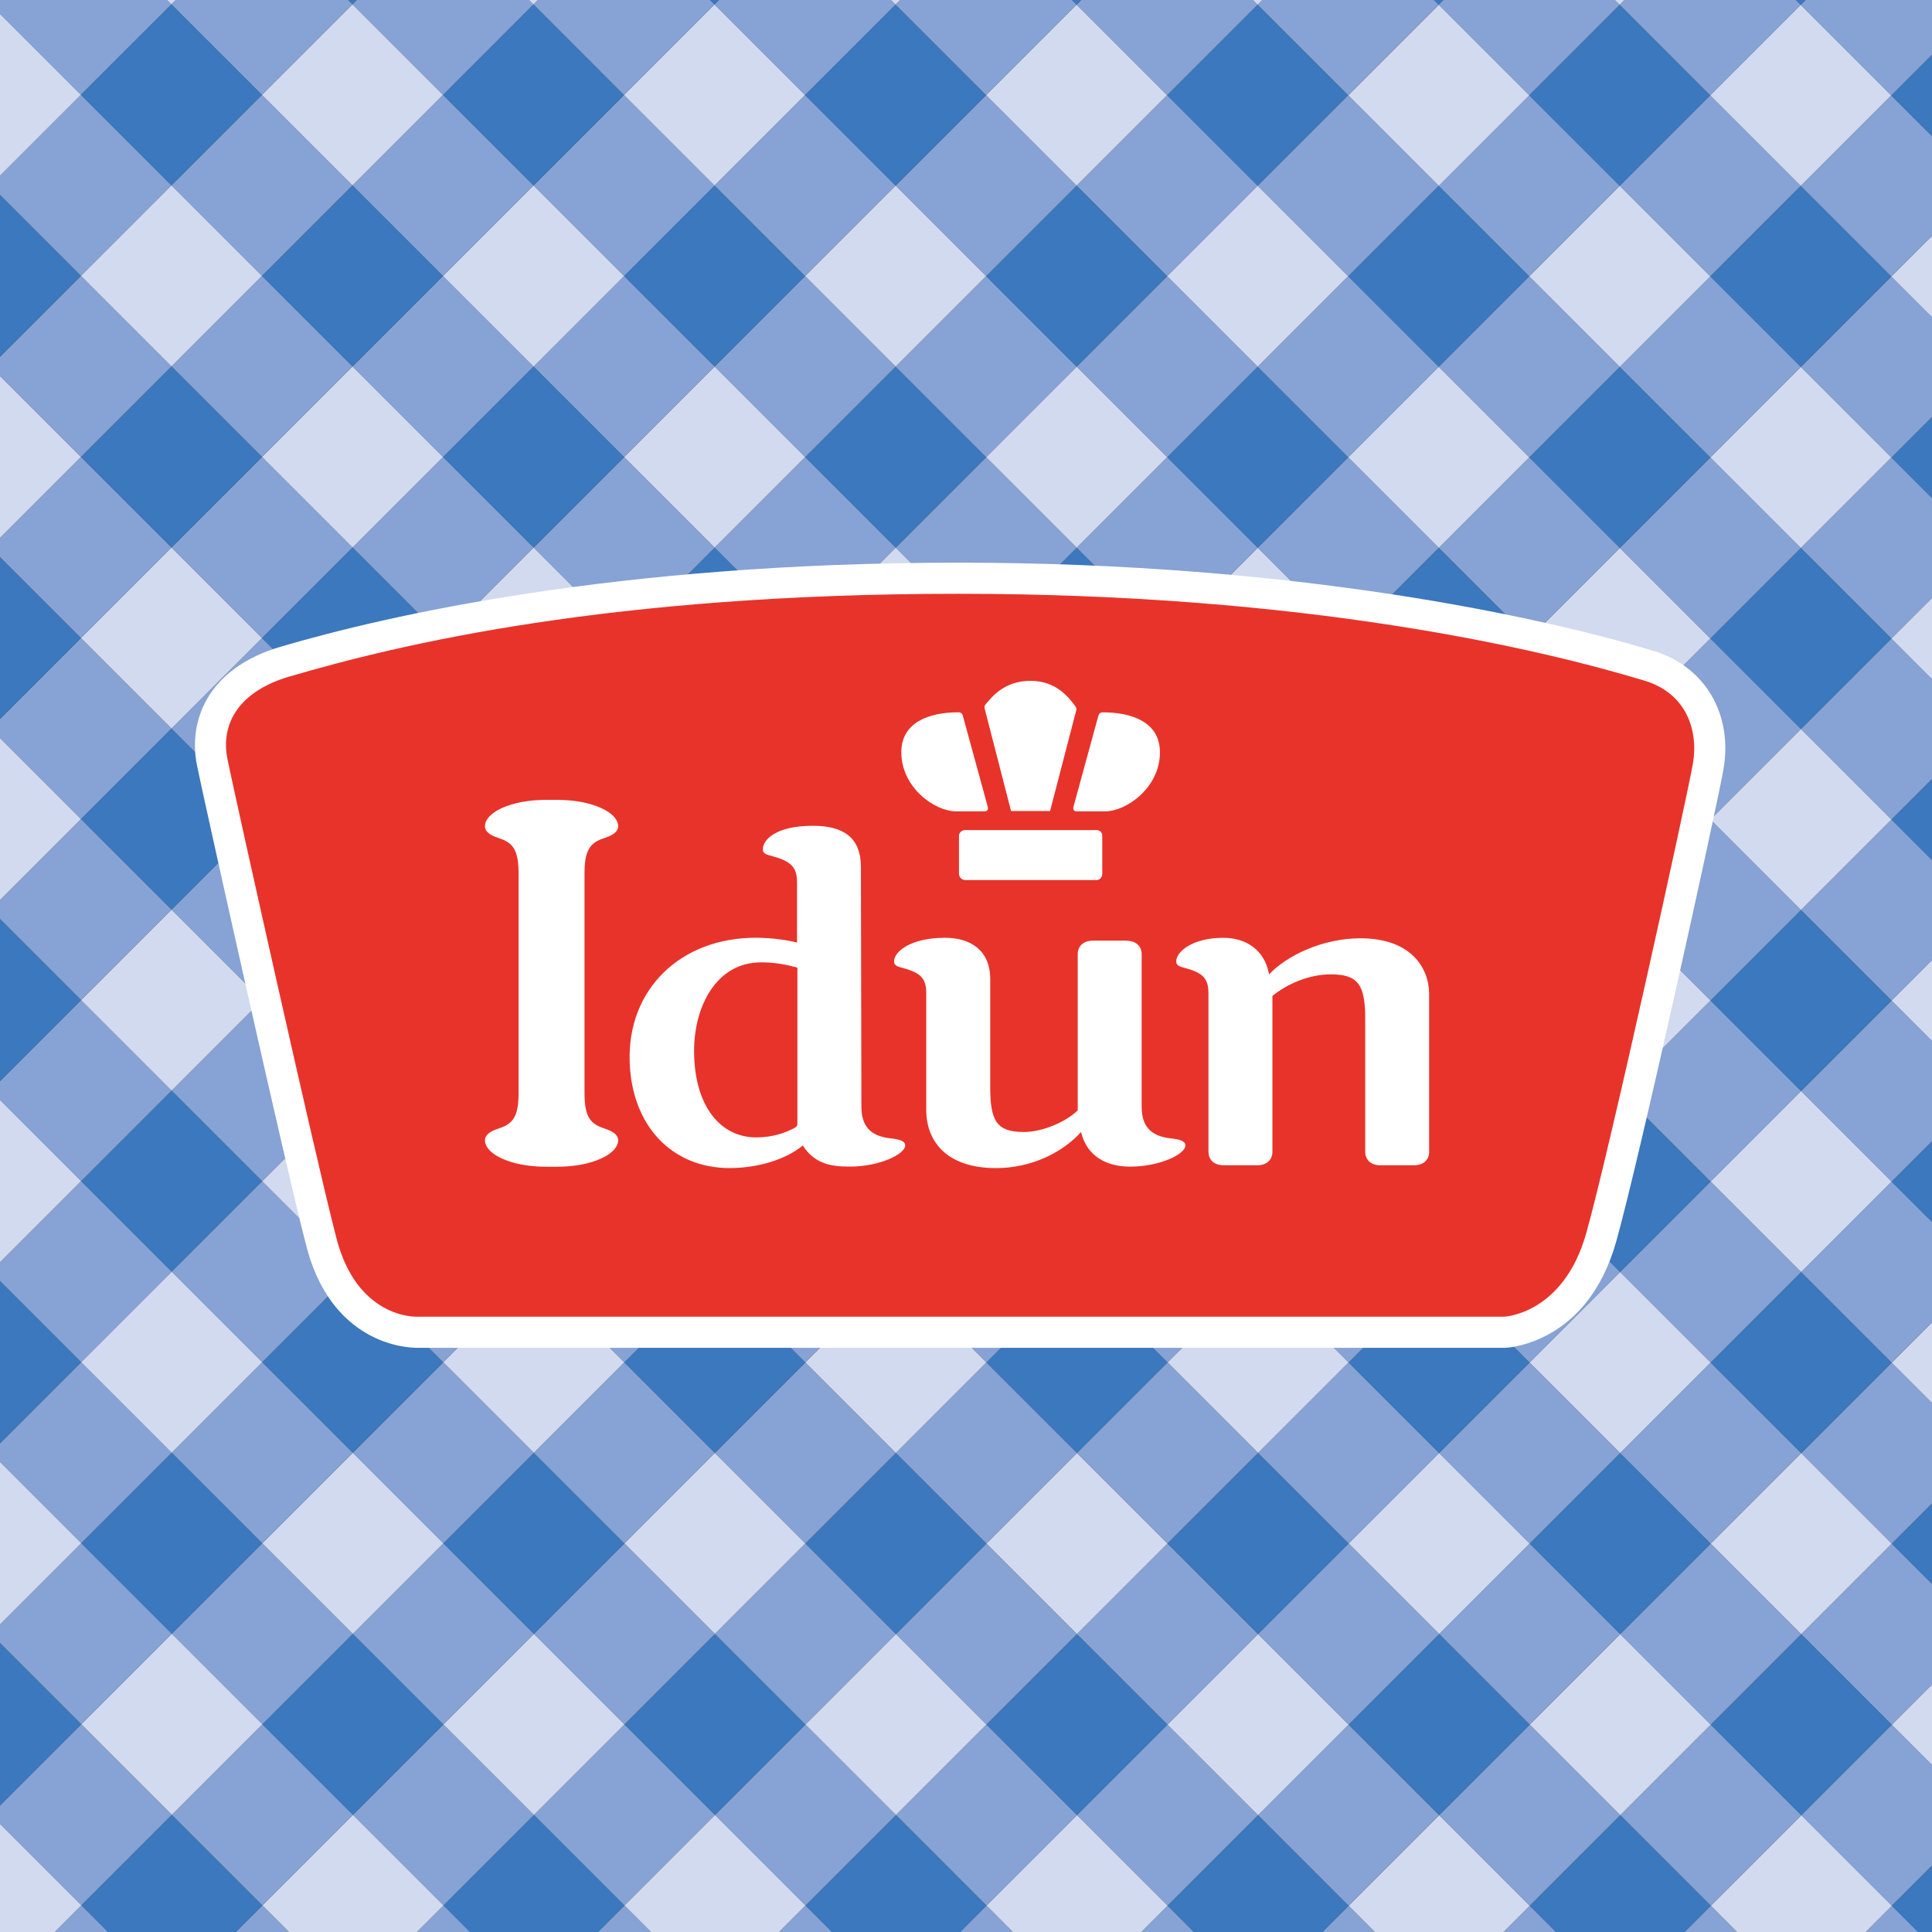 <svg xmlns="http://www.w3.org/2000/svg" xmlns:xlink="http://www.w3.org/1999/xlink" id="Layer_1" data-name="Layer 1" viewBox="0 0 512 512"><rect x="0" y="0" width="512" height="512" fill="#333333" stroke="none"/><defs><style>      .cls-1 {        fill: #87a2d4;      }      .cls-1, .cls-2, .cls-3, .cls-4, .cls-5, .cls-6 {        stroke-width: 0px;      }      .cls-7 {        clip-path: url(#clippath-2);      }      .cls-2 {        fill: none;      }      .cls-3 {        fill: #3b78bd;      }      .cls-4 {        fill: #d2daef;      }      .cls-5 {        fill: #fff;      }      .cls-6 {        fill: #e8332a;      }    </style><clipPath id="clippath-2"><path class="cls-2" d="m76.81,179.25c-13.4,3.92-18.46,12.45-16.52,21.99,1.94,9.55,23.73,107.27,28.58,125.74,5.28,22.69,21.63,21.97,21.63,21.97h288.09s15.68-.63,21.75-22.04c6.08-21.42,26.75-115.63,28.29-124.49,1.52-8.86-1.7-18.68-12.82-22.04-27.74-8.39-89.46-23.02-181.89-23.02s-148.18,13.4-177.12,21.91"></path></clipPath></defs><polygon class="cls-1" points="14.47 512 28.7 512 21.59 504.88 14.47 512"></polygon><polygon class="cls-4" points="-26.41 504.89 -19.3 512 14.48 512 21.59 504.89 -2.41 480.89 -26.41 504.89"></polygon><polygon class="cls-1" points="62.46 512 76.63 512 69.55 504.92 62.46 512"></polygon><polygon class="cls-3" points="21.55 504.92 28.62 512 62.47 512 69.55 504.92 45.55 480.92 21.55 504.92"></polygon><rect class="cls-1" x="4.58" y="463.95" width="33.94" height="33.94" transform="translate(-333.75 156.1) rotate(-45)"></rect><rect class="cls-3" x="-19.41" y="439.96" width="33.94" height="33.94" transform="translate(-323.81 132.1) rotate(-45)"></rect><polygon class="cls-1" points="110.46 512 124.62 512 117.54 504.92 110.46 512"></polygon><polygon class="cls-4" points="69.54 504.92 76.62 512 110.47 512 117.55 504.92 93.54 480.92 69.54 504.92"></polygon><rect class="cls-1" x="52.57" y="463.95" width="33.94" height="33.94" transform="translate(-319.7 190.04) rotate(-45)"></rect><rect class="cls-4" x="28.58" y="439.96" width="33.94" height="33.94" transform="translate(-309.76 166.04) rotate(-45)"></rect><rect class="cls-1" x="4.58" y="415.96" width="33.94" height="33.94" transform="translate(-299.82 142.04) rotate(-45)"></rect><rect class="cls-4" x="-19.41" y="391.97" width="33.94" height="33.94" transform="translate(-289.88 118.05) rotate(-45)"></rect><polygon class="cls-1" points="158.45 512 172.55 512 165.5 504.95 158.45 512"></polygon><polygon class="cls-3" points="117.5 504.95 124.54 512 158.46 512 165.51 504.95 141.5 480.95 117.5 504.95"></polygon><rect class="cls-1" x="100.53" y="463.99" width="33.94" height="33.94" transform="translate(-305.67 223.96) rotate(-45)"></rect><rect class="cls-3" x="76.54" y="439.99" width="33.94" height="33.94" transform="translate(-295.73 199.96) rotate(-45)"></rect><rect class="cls-1" x="52.54" y="415.99" width="33.94" height="33.94" transform="translate(-285.79 175.97) rotate(-45)"></rect><rect class="cls-3" x="28.54" y="392" width="33.94" height="33.94" transform="translate(-275.85 151.97) rotate(-45)"></rect><rect class="cls-1" x="4.55" y="368" width="33.94" height="33.94" transform="translate(-265.91 127.97) rotate(-45)"></rect><rect class="cls-3" x="-19.45" y="344.01" width="33.94" height="33.94" transform="translate(-255.98 103.98) rotate(-45)"></rect><polygon class="cls-1" points="206.44 512 220.54 512 213.49 504.95 206.44 512"></polygon><polygon class="cls-4" points="165.49 504.95 172.54 512 206.45 512 213.5 504.95 189.49 480.95 165.49 504.95"></polygon><rect class="cls-1" x="148.53" y="463.99" width="33.94" height="33.94" transform="translate(-291.62 257.89) rotate(-45)"></rect><rect class="cls-4" x="124.53" y="439.99" width="33.94" height="33.94" transform="translate(-281.68 233.9) rotate(-45)"></rect><rect class="cls-1" x="100.53" y="415.99" width="33.94" height="33.94" transform="translate(-271.74 209.9) rotate(-45)"></rect><rect class="cls-4" x="76.54" y="392" width="33.94" height="33.94" transform="translate(-261.8 185.91) rotate(-45)"></rect><rect class="cls-1" x="52.54" y="368" width="33.94" height="33.94" transform="translate(-251.86 161.91) rotate(-45)"></rect><rect class="cls-4" x="28.54" y="344.01" width="33.94" height="33.94" transform="translate(-241.92 137.91) rotate(-45)"></rect><rect class="cls-1" x="4.55" y="320.01" width="33.94" height="33.94" transform="translate(-231.98 113.92) rotate(-45)"></rect><rect class="cls-4" x="-19.45" y="296.01" width="33.94" height="33.94" transform="translate(-222.04 89.92) rotate(-45)"></rect><polygon class="cls-1" points="254.43 512 268.47 512 261.45 504.98 254.43 512"></polygon><polygon class="cls-3" points="213.45 504.99 220.46 512 254.44 512 261.46 504.99 237.45 480.99 213.45 504.99"></polygon><rect class="cls-1" x="196.48" y="464.02" width="33.94" height="33.94" transform="translate(-277.59 291.82) rotate(-45)"></rect><rect class="cls-3" x="172.49" y="440.02" width="33.94" height="33.94" transform="translate(-267.65 267.82) rotate(-45)"></rect><rect class="cls-1" x="148.49" y="416.03" width="33.94" height="33.94" transform="translate(-257.71 243.82) rotate(-45)"></rect><rect class="cls-3" x="124.5" y="392.03" width="33.94" height="33.94" transform="translate(-247.77 219.83) rotate(-45)"></rect><rect class="cls-1" x="100.5" y="368.04" width="33.94" height="33.94" transform="translate(-237.83 195.83) rotate(-45)"></rect><rect class="cls-3" x="76.5" y="344.04" width="33.94" height="33.94" transform="translate(-227.9 171.84) rotate(-45)"></rect><rect class="cls-1" x="52.51" y="320.04" width="33.94" height="33.94" transform="translate(-217.96 147.84) rotate(-45)"></rect><rect class="cls-3" x="28.51" y="296.05" width="33.94" height="33.94" transform="translate(-208.02 123.84) rotate(-45)"></rect><rect class="cls-1" x="4.52" y="272.05" width="33.94" height="33.94" transform="translate(-198.08 99.85) rotate(-45)"></rect><rect class="cls-3" x="-19.48" y="248.05" width="33.94" height="33.94" transform="translate(-188.14 75.85) rotate(-45)"></rect><polygon class="cls-1" points="302.42 512 316.46 512 309.44 504.98 302.42 512"></polygon><polygon class="cls-4" points="261.44 504.99 268.45 512 302.44 512 309.45 504.99 285.44 480.99 261.44 504.99"></polygon><rect class="cls-1" x="244.48" y="464.02" width="33.94" height="33.94" transform="translate(-263.54 325.75) rotate(-45)"></rect><rect class="cls-4" x="220.48" y="440.02" width="33.94" height="33.94" transform="translate(-253.6 301.76) rotate(-45)"></rect><rect class="cls-1" x="196.48" y="416.03" width="33.94" height="33.94" transform="translate(-243.66 277.76) rotate(-45)"></rect><rect class="cls-4" x="172.49" y="392.03" width="33.94" height="33.94" transform="translate(-233.72 253.76) rotate(-45)"></rect><rect class="cls-1" x="148.49" y="368.04" width="33.94" height="33.94" transform="translate(-223.78 229.77) rotate(-45)"></rect><rect class="cls-4" x="124.5" y="344.04" width="33.94" height="33.94" transform="translate(-213.84 205.77) rotate(-45)"></rect><rect class="cls-1" x="100.5" y="320.04" width="33.94" height="33.94" transform="translate(-203.9 181.78) rotate(-45)"></rect><rect class="cls-4" x="76.5" y="296.05" width="33.94" height="33.94" transform="translate(-193.96 157.78) rotate(-45)"></rect><rect class="cls-1" x="52.51" y="272.05" width="33.94" height="33.94" transform="translate(-184.02 133.78) rotate(-45)"></rect><rect class="cls-4" x="28.51" y="248.05" width="33.94" height="33.94" transform="translate(-174.08 109.79) rotate(-45)"></rect><rect class="cls-1" x="4.52" y="224.06" width="33.94" height="33.94" transform="translate(-164.14 85.79) rotate(-45)"></rect><rect class="cls-4" x="-19.48" y="200.06" width="33.94" height="33.94" transform="translate(-154.2 61.79) rotate(-45)"></rect><polygon class="cls-1" points="350.42 512 364.38 512 357.4 505.02 350.42 512"></polygon><polygon class="cls-3" points="309.4 505.02 316.38 512 350.43 512 357.41 505.02 333.4 481.02 309.4 505.02"></polygon><rect class="cls-1" x="292.44" y="464.05" width="33.94" height="33.94" transform="translate(-249.51 359.67) rotate(-45)"></rect><rect class="cls-3" x="268.44" y="440.06" width="33.94" height="33.94" transform="translate(-239.57 335.68) rotate(-45)"></rect><rect class="cls-1" x="244.44" y="416.06" width="33.94" height="33.94" transform="translate(-229.63 311.68) rotate(-45)"></rect><rect class="cls-3" x="220.45" y="392.07" width="33.94" height="33.94" transform="translate(-219.69 287.69) rotate(-45)"></rect><rect class="cls-1" x="196.45" y="368.07" width="33.94" height="33.94" transform="translate(-209.75 263.69) rotate(-45)"></rect><rect class="cls-3" x="172.46" y="344.07" width="33.94" height="33.94" transform="translate(-199.82 239.69) rotate(-45)"></rect><rect class="cls-1" x="148.46" y="320.08" width="33.94" height="33.94" transform="translate(-189.88 215.7) rotate(-45)"></rect><rect class="cls-3" x="124.46" y="296.08" width="33.94" height="33.94" transform="translate(-179.94 191.7) rotate(-45)"></rect><rect class="cls-1" x="100.47" y="272.08" width="33.94" height="33.94" transform="translate(-170 167.7) rotate(-45)"></rect><rect class="cls-3" x="76.47" y="248.09" width="33.94" height="33.94" transform="translate(-160.06 143.71) rotate(-45)"></rect><rect class="cls-1" x="52.47" y="224.09" width="33.94" height="33.94" transform="translate(-150.12 119.71) rotate(-45)"></rect><rect class="cls-3" x="28.48" y="200.1" width="33.94" height="33.94" transform="translate(-140.18 95.72) rotate(-45)"></rect><rect class="cls-1" x="4.48" y="176.1" width="33.94" height="33.94" transform="translate(-130.24 71.72) rotate(-45)"></rect><rect class="cls-3" x="-19.51" y="152.1" width="33.94" height="33.94" transform="translate(-120.3 47.72) rotate(-45)"></rect><polygon class="cls-1" points="398.41 512 412.38 512 405.39 505.02 398.41 512"></polygon><polygon class="cls-4" points="357.4 505.02 364.37 512 398.42 512 405.4 505.02 381.4 481.02 357.4 505.02"></polygon><rect class="cls-1" x="340.43" y="464.05" width="33.94" height="33.94" transform="translate(-235.46 393.61) rotate(-45)"></rect><rect class="cls-4" x="316.43" y="440.06" width="33.94" height="33.94" transform="translate(-225.52 369.61) rotate(-45)"></rect><rect class="cls-1" x="292.44" y="416.06" width="33.94" height="33.94" transform="translate(-215.58 345.62) rotate(-45)"></rect><rect class="cls-4" x="268.44" y="392.07" width="33.94" height="33.94" transform="translate(-205.64 321.62) rotate(-45)"></rect><rect class="cls-1" x="244.44" y="368.07" width="33.94" height="33.94" transform="translate(-195.7 297.62) rotate(-45)"></rect><rect class="cls-4" x="220.45" y="344.07" width="33.94" height="33.94" transform="translate(-185.76 273.63) rotate(-45)"></rect><rect class="cls-1" x="196.45" y="320.08" width="33.94" height="33.94" transform="translate(-175.82 249.63) rotate(-45)"></rect><rect class="cls-4" x="172.46" y="296.08" width="33.94" height="33.94" transform="translate(-165.88 225.64) rotate(-45)"></rect><rect class="cls-1" x="148.46" y="272.08" width="33.94" height="33.94" transform="translate(-155.94 201.64) rotate(-45)"></rect><rect class="cls-4" x="124.46" y="248.09" width="33.94" height="33.94" transform="translate(-146 177.64) rotate(-45)"></rect><rect class="cls-1" x="100.47" y="224.09" width="33.94" height="33.94" transform="translate(-136.06 153.65) rotate(-45)"></rect><rect class="cls-4" x="76.47" y="200.1" width="33.94" height="33.94" transform="translate(-126.12 129.65) rotate(-45)"></rect><rect class="cls-1" x="52.47" y="176.1" width="33.94" height="33.94" transform="translate(-116.18 105.66) rotate(-45)"></rect><rect class="cls-4" x="28.48" y="152.1" width="33.94" height="33.94" transform="translate(-106.24 81.66) rotate(-45)"></rect><rect class="cls-1" x="4.48" y="128.11" width="33.94" height="33.94" transform="translate(-96.3 57.66) rotate(-45)"></rect><rect class="cls-4" x="-19.51" y="104.11" width="33.94" height="33.94" transform="translate(-86.36 33.67) rotate(-45)"></rect><polygon class="cls-1" points="446.4 512 460.38 512 453.39 505.01 446.4 512"></polygon><polygon class="cls-3" points="405.39 505.02 412.37 512 446.42 512 453.4 505.02 429.39 481.02 405.39 505.02"></polygon><rect class="cls-1" x="388.43" y="464.05" width="33.94" height="33.94" transform="translate(-221.4 427.55) rotate(-45)"></rect><rect class="cls-3" x="364.43" y="440.05" width="33.94" height="33.94" transform="translate(-211.46 403.55) rotate(-45)"></rect><rect class="cls-1" x="340.43" y="416.06" width="33.94" height="33.94" transform="translate(-201.52 379.55) rotate(-45)"></rect><rect class="cls-3" x="316.44" y="392.06" width="33.94" height="33.94" transform="translate(-191.58 355.56) rotate(-45)"></rect><rect class="cls-1" x="292.44" y="368.06" width="33.94" height="33.94" transform="translate(-181.64 331.56) rotate(-45)"></rect><rect class="cls-3" x="268.44" y="344.07" width="33.94" height="33.94" transform="translate(-171.7 307.57) rotate(-45)"></rect><rect class="cls-1" x="244.45" y="320.07" width="33.94" height="33.94" transform="translate(-161.76 283.57) rotate(-45)"></rect><rect class="cls-3" x="220.45" y="296.08" width="33.94" height="33.94" transform="translate(-151.82 259.57) rotate(-45)"></rect><rect class="cls-1" x="196.46" y="272.08" width="33.94" height="33.94" transform="translate(-141.88 235.58) rotate(-45)"></rect><rect class="cls-3" x="172.46" y="248.08" width="33.94" height="33.94" transform="translate(-131.94 211.58) rotate(-45)"></rect><rect class="cls-1" x="148.46" y="224.09" width="33.94" height="33.94" transform="translate(-122 187.59) rotate(-45)"></rect><rect class="cls-3" x="124.47" y="200.09" width="33.94" height="33.94" transform="translate(-112.06 163.59) rotate(-45)"></rect><rect class="cls-1" x="100.47" y="176.1" width="33.94" height="33.94" transform="translate(-102.12 139.59) rotate(-45)"></rect><rect class="cls-3" x="76.47" y="152.1" width="33.94" height="33.94" transform="translate(-92.18 115.6) rotate(-45)"></rect><rect class="cls-1" x="52.48" y="128.1" width="33.94" height="33.94" transform="translate(-82.24 91.6) rotate(-45)"></rect><rect class="cls-3" x="28.48" y="104.11" width="33.94" height="33.94" transform="translate(-72.3 67.6) rotate(-45)"></rect><rect class="cls-1" x="4.49" y="80.11" width="33.94" height="33.94" transform="translate(-62.36 43.61) rotate(-45)"></rect><rect class="cls-3" x="-19.51" y="56.11" width="33.94" height="33.94" transform="translate(-52.42 19.61) rotate(-45)"></rect><polygon class="cls-1" points="494.4 512 508.37 512 501.38 505.01 494.4 512"></polygon><polygon class="cls-4" points="453.39 505.02 460.37 512 494.41 512 501.39 505.02 477.39 481.02 453.39 505.02"></polygon><rect class="cls-1" x="436.42" y="464.05" width="33.94" height="33.94" transform="translate(-207.34 461.48) rotate(-45)"></rect><rect class="cls-4" x="412.42" y="440.05" width="33.94" height="33.94" transform="translate(-197.4 437.49) rotate(-45)"></rect><rect class="cls-1" x="388.43" y="416.06" width="33.94" height="33.94" transform="translate(-187.46 413.49) rotate(-45)"></rect><rect class="cls-4" x="364.43" y="392.06" width="33.94" height="33.94" transform="translate(-177.52 389.49) rotate(-45)"></rect><rect class="cls-1" x="340.43" y="368.06" width="33.94" height="33.94" transform="translate(-167.58 365.5) rotate(-45)"></rect><rect class="cls-4" x="316.44" y="344.07" width="33.94" height="33.94" transform="translate(-157.64 341.5) rotate(-45)"></rect><rect class="cls-1" x="292.44" y="320.07" width="33.94" height="33.94" transform="translate(-147.7 317.51) rotate(-45)"></rect><rect class="cls-4" x="268.44" y="296.08" width="33.94" height="33.94" transform="translate(-137.76 293.51) rotate(-45)"></rect><rect class="cls-1" x="244.45" y="272.08" width="33.94" height="33.94" transform="translate(-127.82 269.51) rotate(-45)"></rect><rect class="cls-4" x="220.45" y="248.08" width="33.94" height="33.94" transform="translate(-117.88 245.52) rotate(-45)"></rect><rect class="cls-1" x="196.46" y="224.09" width="33.94" height="33.94" transform="translate(-107.94 221.52) rotate(-45)"></rect><rect class="cls-4" x="172.46" y="200.09" width="33.94" height="33.94" transform="translate(-98 197.52) rotate(-45)"></rect><rect class="cls-1" x="148.46" y="176.1" width="33.94" height="33.94" transform="translate(-88.06 173.53) rotate(-45)"></rect><rect class="cls-4" x="124.47" y="152.1" width="33.94" height="33.94" transform="translate(-78.13 149.53) rotate(-45)"></rect><rect class="cls-1" x="100.47" y="128.1" width="33.94" height="33.94" transform="translate(-68.19 125.54) rotate(-45)"></rect><rect class="cls-4" x="76.47" y="104.11" width="33.94" height="33.94" transform="translate(-58.25 101.54) rotate(-45)"></rect><rect class="cls-1" x="52.48" y="80.11" width="33.94" height="33.94" transform="translate(-48.31 77.54) rotate(-45)"></rect><rect class="cls-4" x="28.48" y="56.11" width="33.94" height="33.94" transform="translate(-38.37 53.55) rotate(-45)"></rect><rect class="cls-1" x="4.49" y="32.12" width="33.94" height="33.94" transform="translate(-28.43 29.55) rotate(-45)"></rect><rect class="cls-4" x="-19.51" y="8.12" width="33.94" height="33.94" transform="translate(-18.49 5.56) rotate(-45)"></rect><polygon class="cls-3" points="501.34 505.05 508.29 512 542.4 512 549.35 505.05 525.34 481.05 501.34 505.05"></polygon><rect class="cls-1" x="484.38" y="464.08" width="33.94" height="33.94" transform="translate(-193.32 495.4) rotate(-45)"></rect><rect class="cls-3" x="460.38" y="440.09" width="33.94" height="33.94" transform="translate(-183.38 471.41) rotate(-45)"></rect><rect class="cls-1" x="436.38" y="416.09" width="33.94" height="33.94" transform="translate(-173.44 447.41) rotate(-45)"></rect><rect class="cls-3" x="412.39" y="392.09" width="33.94" height="33.94" transform="translate(-163.5 423.42) rotate(-45)"></rect><rect class="cls-1" x="388.39" y="368.1" width="33.94" height="33.94" transform="translate(-153.56 399.42) rotate(-45)"></rect><rect class="cls-3" x="364.4" y="344.1" width="33.94" height="33.94" transform="translate(-143.62 375.42) rotate(-45)"></rect><rect class="cls-1" x="340.4" y="320.11" width="33.94" height="33.94" transform="translate(-133.68 351.43) rotate(-45)"></rect><rect class="cls-3" x="316.4" y="296.11" width="33.94" height="33.94" transform="translate(-123.74 327.43) rotate(-45)"></rect><rect class="cls-1" x="292.41" y="272.11" width="33.94" height="33.94" transform="translate(-113.8 303.44) rotate(-45)"></rect><rect class="cls-3" x="268.41" y="248.12" width="33.94" height="33.94" transform="translate(-103.86 279.44) rotate(-45)"></rect><rect class="cls-1" x="244.41" y="224.12" width="33.94" height="33.94" transform="translate(-93.92 255.44) rotate(-45)"></rect><rect class="cls-3" x="220.42" y="200.12" width="33.94" height="33.94" transform="translate(-83.98 231.45) rotate(-45)"></rect><rect class="cls-1" x="196.42" y="176.13" width="33.94" height="33.94" transform="translate(-74.04 207.45) rotate(-45)"></rect><rect class="cls-3" x="172.43" y="152.13" width="33.94" height="33.94" transform="translate(-64.1 183.45) rotate(-45)"></rect><rect class="cls-1" x="148.43" y="128.14" width="33.94" height="33.94" transform="translate(-54.16 159.46) rotate(-45)"></rect><rect class="cls-3" x="124.43" y="104.14" width="33.94" height="33.94" transform="translate(-44.22 135.46) rotate(-45)"></rect><rect class="cls-1" x="100.44" y="80.14" width="33.94" height="33.94" transform="translate(-34.28 111.47) rotate(-45)"></rect><rect class="cls-3" x="76.44" y="56.15" width="33.94" height="33.94" transform="translate(-24.34 87.47) rotate(-45)"></rect><rect class="cls-1" x="52.45" y="32.15" width="33.94" height="33.94" transform="translate(-14.4 63.47) rotate(-45)"></rect><rect class="cls-3" x="28.45" y="8.16" width="33.94" height="33.94" transform="translate(-4.46 39.48) rotate(-45)"></rect><polygon class="cls-1" points="-1.45 0 -2.58 1.13 21.42 25.13 45.43 1.13 44.3 0 -1.45 0"></polygon><rect class="cls-4" x="508.37" y="440.09" width="33.94" height="33.94" transform="translate(-169.32 505.34) rotate(-45)"></rect><rect class="cls-1" x="484.38" y="416.09" width="33.94" height="33.94" transform="translate(-159.38 481.35) rotate(-45)"></rect><rect class="cls-4" x="460.38" y="392.09" width="33.94" height="33.94" transform="translate(-149.44 457.35) rotate(-45)"></rect><rect class="cls-1" x="436.38" y="368.1" width="33.94" height="33.94" transform="translate(-139.5 433.36) rotate(-45)"></rect><rect class="cls-4" x="412.39" y="344.1" width="33.94" height="33.94" transform="translate(-129.56 409.36) rotate(-45)"></rect><rect class="cls-1" x="388.39" y="320.11" width="33.94" height="33.94" transform="translate(-119.62 385.36) rotate(-45)"></rect><rect class="cls-4" x="364.4" y="296.11" width="33.94" height="33.94" transform="translate(-109.68 361.37) rotate(-45)"></rect><rect class="cls-1" x="340.4" y="272.11" width="33.94" height="33.94" transform="translate(-99.74 337.37) rotate(-45)"></rect><rect class="cls-4" x="316.4" y="248.12" width="33.94" height="33.94" transform="translate(-89.8 313.37) rotate(-45)"></rect><rect class="cls-1" x="292.41" y="224.12" width="33.94" height="33.94" transform="translate(-79.86 289.38) rotate(-45)"></rect><rect class="cls-4" x="268.41" y="200.12" width="33.94" height="33.94" transform="translate(-69.92 265.38) rotate(-45)"></rect><rect class="cls-1" x="244.41" y="176.13" width="33.94" height="33.94" transform="translate(-59.98 241.39) rotate(-45)"></rect><rect class="cls-4" x="220.42" y="152.13" width="33.94" height="33.94" transform="translate(-50.05 217.39) rotate(-45)"></rect><rect class="cls-1" x="196.42" y="128.14" width="33.94" height="33.94" transform="translate(-40.11 193.39) rotate(-45)"></rect><rect class="cls-4" x="172.43" y="104.14" width="33.94" height="33.94" transform="translate(-30.17 169.4) rotate(-45)"></rect><rect class="cls-1" x="148.43" y="80.14" width="33.94" height="33.94" transform="translate(-20.23 145.4) rotate(-45)"></rect><rect class="cls-4" x="124.43" y="56.15" width="33.94" height="33.94" transform="translate(-10.29 121.41) rotate(-45)"></rect><rect class="cls-1" x="100.44" y="32.15" width="33.94" height="33.94" transform="translate(-.35 97.41) rotate(-45)"></rect><rect class="cls-4" x="76.44" y="8.16" width="33.94" height="33.94" transform="translate(9.59 73.41) rotate(-45)"></rect><polygon class="cls-1" points="46.54 0 45.42 1.13 69.42 25.13 93.42 1.13 92.29 0 46.54 0"></polygon><polygon class="cls-4" points="44.29 0 45.42 1.14 46.55 0 44.29 0"></polygon><rect class="cls-3" x="508.34" y="392.13" width="33.94" height="33.94" transform="translate(-135.42 491.27) rotate(-45)"></rect><rect class="cls-1" x="484.34" y="368.13" width="33.94" height="33.94" transform="translate(-125.48 467.28) rotate(-45)"></rect><rect class="cls-3" x="460.35" y="344.14" width="33.94" height="33.94" transform="translate(-115.54 443.28) rotate(-45)"></rect><rect class="cls-1" x="436.35" y="320.14" width="33.94" height="33.94" transform="translate(-105.6 419.29) rotate(-45)"></rect><rect class="cls-3" x="412.35" y="296.14" width="33.94" height="33.94" transform="translate(-95.66 395.29) rotate(-45)"></rect><rect class="cls-1" x="388.36" y="272.15" width="33.94" height="33.94" transform="translate(-85.72 371.29) rotate(-45)"></rect><rect class="cls-3" x="364.36" y="248.15" width="33.94" height="33.94" transform="translate(-75.78 347.3) rotate(-45)"></rect><rect class="cls-1" x="340.37" y="224.15" width="33.94" height="33.94" transform="translate(-65.84 323.3) rotate(-45)"></rect><rect class="cls-3" x="316.37" y="200.16" width="33.94" height="33.94" transform="translate(-55.9 299.3) rotate(-45)"></rect><rect class="cls-1" x="292.37" y="176.16" width="33.94" height="33.94" transform="translate(-45.96 275.31) rotate(-45)"></rect><rect class="cls-3" x="268.38" y="152.17" width="33.94" height="33.94" transform="translate(-36.02 251.31) rotate(-45)"></rect><rect class="cls-1" x="244.38" y="128.17" width="33.94" height="33.94" transform="translate(-26.08 227.32) rotate(-45)"></rect><rect class="cls-3" x="220.39" y="104.17" width="33.94" height="33.94" transform="translate(-16.14 203.32) rotate(-45)"></rect><rect class="cls-1" x="196.39" y="80.18" width="33.94" height="33.94" transform="translate(-6.2 179.32) rotate(-45)"></rect><rect class="cls-3" x="172.39" y="56.18" width="33.94" height="33.94" transform="translate(3.74 155.33) rotate(-45)"></rect><rect class="cls-1" x="148.4" y="32.19" width="33.94" height="33.94" transform="translate(13.68 131.33) rotate(-45)"></rect><rect class="cls-3" x="124.4" y="8.19" width="33.94" height="33.94" transform="translate(23.62 107.33) rotate(-45)"></rect><polygon class="cls-1" points="94.54 0 93.37 1.16 117.38 25.17 141.38 1.16 140.22 0 94.54 0"></polygon><polygon class="cls-3" points="92.21 0 93.38 1.17 94.55 0 92.21 0"></polygon><rect class="cls-4" x="508.34" y="344.14" width="33.94" height="33.94" transform="translate(-101.48 477.22) rotate(-45)"></rect><rect class="cls-1" x="484.34" y="320.14" width="33.94" height="33.94" transform="translate(-91.54 453.22) rotate(-45)"></rect><rect class="cls-4" x="460.35" y="296.14" width="33.94" height="33.94" transform="translate(-81.6 429.22) rotate(-45)"></rect><rect class="cls-1" x="436.35" y="272.15" width="33.94" height="33.94" transform="translate(-71.66 405.23) rotate(-45)"></rect><rect class="cls-4" x="412.35" y="248.15" width="33.94" height="33.94" transform="translate(-61.72 381.23) rotate(-45)"></rect><rect class="cls-1" x="388.36" y="224.15" width="33.94" height="33.94" transform="translate(-51.78 357.24) rotate(-45)"></rect><rect class="cls-4" x="364.36" y="200.16" width="33.94" height="33.94" transform="translate(-41.84 333.24) rotate(-45)"></rect><rect class="cls-1" x="340.37" y="176.16" width="33.94" height="33.94" transform="translate(-31.9 309.24) rotate(-45)"></rect><rect class="cls-4" x="316.37" y="152.17" width="33.94" height="33.94" transform="translate(-21.97 285.25) rotate(-45)"></rect><rect class="cls-1" x="292.37" y="128.17" width="33.94" height="33.94" transform="translate(-12.03 261.25) rotate(-45)"></rect><rect class="cls-4" x="268.38" y="104.17" width="33.94" height="33.94" transform="translate(-2.09 237.26) rotate(-45)"></rect><rect class="cls-1" x="244.38" y="80.18" width="33.94" height="33.94" transform="translate(7.85 213.26) rotate(-45)"></rect><rect class="cls-4" x="220.39" y="56.18" width="33.94" height="33.94" transform="translate(17.79 189.26) rotate(-45)"></rect><rect class="cls-1" x="196.39" y="32.19" width="33.94" height="33.94" transform="translate(27.73 165.27) rotate(-45)"></rect><rect class="cls-4" x="172.39" y="8.19" width="33.94" height="33.94" transform="translate(37.67 141.27) rotate(-45)"></rect><polygon class="cls-1" points="142.53 0 141.37 1.16 165.37 25.17 189.37 1.16 188.21 0 142.53 0"></polygon><polygon class="cls-4" points="140.2 0 141.37 1.17 142.54 0 140.2 0"></polygon><rect class="cls-3" x="508.31" y="296.18" width="33.94" height="33.94" transform="translate(-67.58 463.15) rotate(-45)"></rect><rect class="cls-1" x="484.31" y="272.18" width="33.94" height="33.94" transform="translate(-57.64 439.15) rotate(-45)"></rect><rect class="cls-3" x="460.31" y="248.18" width="33.94" height="33.94" transform="translate(-47.7 415.15) rotate(-45)"></rect><rect class="cls-1" x="436.32" y="224.19" width="33.94" height="33.94" transform="translate(-37.76 391.16) rotate(-45)"></rect><rect class="cls-3" x="412.32" y="200.19" width="33.94" height="33.94" transform="translate(-27.82 367.16) rotate(-45)"></rect><rect class="cls-1" x="388.33" y="176.2" width="33.94" height="33.94" transform="translate(-17.88 343.17) rotate(-45)"></rect><rect class="cls-3" x="364.33" y="152.2" width="33.94" height="33.94" transform="translate(-7.94 319.17) rotate(-45)"></rect><rect class="cls-1" x="340.33" y="128.2" width="33.94" height="33.94" transform="translate(2 295.17) rotate(-45)"></rect><rect class="cls-3" x="316.34" y="104.21" width="33.94" height="33.94" transform="translate(11.94 271.18) rotate(-45)"></rect><rect class="cls-1" x="292.34" y="80.21" width="33.94" height="33.94" transform="translate(21.88 247.18) rotate(-45)"></rect><rect class="cls-3" x="268.34" y="56.21" width="33.94" height="33.94" transform="translate(31.82 223.19) rotate(-45)"></rect><rect class="cls-1" x="244.35" y="32.22" width="33.94" height="33.94" transform="translate(41.76 199.19) rotate(-45)"></rect><rect class="cls-3" x="220.35" y="8.22" width="33.94" height="33.94" transform="translate(51.7 175.19) rotate(-45)"></rect><polygon class="cls-1" points="190.52 0 189.33 1.2 213.33 25.2 237.33 1.2 236.14 0 190.52 0"></polygon><polygon class="cls-3" points="188.13 0 189.33 1.21 190.53 0 188.13 0"></polygon><rect class="cls-4" x="508.31" y="248.18" width="33.94" height="33.94" transform="translate(-33.64 449.09) rotate(-45)"></rect><rect class="cls-1" x="484.31" y="224.19" width="33.94" height="33.94" transform="translate(-23.7 425.09) rotate(-45)"></rect><rect class="cls-4" x="460.31" y="200.19" width="33.94" height="33.94" transform="translate(-13.76 401.1) rotate(-45)"></rect><rect class="cls-1" x="436.32" y="176.2" width="33.94" height="33.94" transform="translate(-3.82 377.1) rotate(-45)"></rect><rect class="cls-4" x="412.32" y="152.2" width="33.94" height="33.94" transform="translate(6.11 353.11) rotate(-45)"></rect><rect class="cls-1" x="388.33" y="128.2" width="33.94" height="33.94" transform="translate(16.05 329.11) rotate(-45)"></rect><rect class="cls-4" x="364.33" y="104.21" width="33.94" height="33.94" transform="translate(25.99 305.11) rotate(-45)"></rect><rect class="cls-1" x="340.33" y="80.21" width="33.94" height="33.94" transform="translate(35.93 281.12) rotate(-45)"></rect><rect class="cls-4" x="316.34" y="56.21" width="33.94" height="33.94" transform="translate(45.87 257.12) rotate(-45)"></rect><rect class="cls-1" x="292.34" y="32.22" width="33.94" height="33.94" transform="translate(55.81 233.12) rotate(-45)"></rect><rect class="cls-4" x="268.34" y="8.22" width="33.94" height="33.94" transform="translate(65.75 209.13) rotate(-45)"></rect><polygon class="cls-1" points="238.51 0 237.32 1.2 261.32 25.2 285.32 1.2 284.13 0 238.51 0"></polygon><polygon class="cls-4" points="236.12 0 237.32 1.21 238.53 0 236.12 0"></polygon><rect class="cls-3" x="508.27" y="200.23" width="33.94" height="33.94" transform="translate(.26 435.02) rotate(-45)"></rect><rect class="cls-1" x="484.28" y="176.23" width="33.94" height="33.94" transform="translate(10.2 411.02) rotate(-45)"></rect><rect class="cls-3" x="460.28" y="152.23" width="33.94" height="33.94" transform="translate(20.14 387.03) rotate(-45)"></rect><rect class="cls-1" x="436.28" y="128.24" width="33.94" height="33.94" transform="translate(30.08 363.03) rotate(-45)"></rect><rect class="cls-3" x="412.29" y="104.24" width="33.94" height="33.94" transform="translate(40.02 339.03) rotate(-45)"></rect><rect class="cls-1" x="388.29" y="80.24" width="33.94" height="33.94" transform="translate(49.96 315.04) rotate(-45)"></rect><rect class="cls-3" x="364.3" y="56.25" width="33.94" height="33.94" transform="translate(59.9 291.04) rotate(-45)"></rect><rect class="cls-1" x="340.3" y="32.25" width="33.94" height="33.94" transform="translate(69.84 267.05) rotate(-45)"></rect><rect class="cls-3" x="316.3" y="8.26" width="33.94" height="33.94" transform="translate(79.78 243.05) rotate(-45)"></rect><polygon class="cls-1" points="286.51 0 285.28 1.23 309.28 25.23 333.28 1.23 332.05 0 286.51 0"></polygon><polygon class="cls-3" points="284.05 0 285.28 1.24 286.52 0 284.05 0"></polygon><rect class="cls-4" x="508.27" y="152.23" width="33.94" height="33.94" transform="translate(34.19 420.96) rotate(-45)"></rect><rect class="cls-1" x="484.28" y="128.24" width="33.94" height="33.94" transform="translate(44.13 396.97) rotate(-45)"></rect><rect class="cls-4" x="460.28" y="104.24" width="33.94" height="33.94" transform="translate(54.07 372.97) rotate(-45)"></rect><rect class="cls-1" x="436.28" y="80.24" width="33.94" height="33.94" transform="translate(64.01 348.97) rotate(-45)"></rect><rect class="cls-4" x="412.29" y="56.25" width="33.94" height="33.94" transform="translate(73.95 324.98) rotate(-45)"></rect><rect class="cls-1" x="388.29" y="32.25" width="33.94" height="33.94" transform="translate(83.89 300.98) rotate(-45)"></rect><rect class="cls-4" x="364.3" y="8.26" width="33.94" height="33.94" transform="translate(93.85 277) rotate(-45)"></rect><polygon class="cls-1" points="334.5 0 333.27 1.23 357.27 25.23 381.27 1.23 380.04 0 334.5 0"></polygon><polygon class="cls-4" points="332.04 0 333.28 1.24 334.51 0 332.04 0"></polygon><rect class="cls-3" x="508.24" y="104.27" width="33.94" height="33.94" transform="translate(68.1 406.89) rotate(-45)"></rect><rect class="cls-1" x="484.24" y="80.28" width="33.94" height="33.94" transform="translate(78.04 382.9) rotate(-45)"></rect><rect class="cls-3" x="460.25" y="56.28" width="33.94" height="33.94" transform="translate(87.98 358.9) rotate(-45)"></rect><rect class="cls-1" x="436.25" y="32.28" width="33.94" height="33.94" transform="translate(97.92 334.9) rotate(-45)"></rect><rect class="cls-3" x="412.25" y="8.29" width="33.94" height="33.94" transform="translate(107.85 310.91) rotate(-45)"></rect><polygon class="cls-1" points="382.49 0 381.23 1.26 405.23 25.27 429.23 1.26 427.97 0 382.49 0"></polygon><polygon class="cls-3" points="379.97 0 381.23 1.27 382.5 0 379.97 0"></polygon><rect class="cls-4" x="508.24" y="56.28" width="33.94" height="33.94" transform="translate(102.03 392.84) rotate(-45)"></rect><rect class="cls-1" x="484.24" y="32.28" width="33.94" height="33.94" transform="translate(111.97 368.84) rotate(-45)"></rect><rect class="cls-4" x="460.25" y="8.29" width="33.94" height="33.94" transform="translate(121.91 344.84) rotate(-45)"></rect><polygon class="cls-1" points="430.48 0 429.22 1.26 453.22 25.27 477.23 1.26 475.96 0 430.48 0"></polygon><polygon class="cls-4" points="427.96 0 429.23 1.27 430.49 0 427.96 0"></polygon><rect class="cls-3" x="508.21" y="8.32" width="33.94" height="33.94" transform="translate(135.93 378.76) rotate(-45)"></rect><polygon class="cls-1" points="478.48 0 477.18 1.3 501.18 25.3 525.19 1.3 523.89 0 478.48 0"></polygon><polygon class="cls-3" points="475.89 0 477.19 1.3 478.49 0 475.89 0"></polygon><path class="cls-5" d="m110.33,357.18c-2.34,0-23.02-.79-29.46-28.22-5.07-19.38-26.79-116.89-28.66-126.08-2.32-11.41,2.32-25.69,22.28-31.53,28.25-8.3,89.14-22.24,179.43-22.24s155.42,14.65,184.28,23.38c13.6,4.1,21.05,16.69,18.55,31.32-1.72,9.91-22.41,103.94-28.48,125.35-7.62,26.85-28.46,27.99-29.34,28.02h-.33s-287.98,0-287.98,0c-.08,0-.17,0-.29,0"></path><g class="cls-7"><path class="cls-6" d="m398.6,348.94s15.68-.63,21.75-22.04c6.08-21.42,26.75-115.63,28.29-124.49,1.52-8.87-1.7-18.69-12.82-22.05-27.74-8.39-89.46-23.02-181.9-23.02s-148.18,13.4-177.12,21.91c-13.4,3.92-18.46,12.45-16.52,21.98,1.94,9.55,23.73,107.27,28.58,125.74,5.28,22.69,21.64,21.97,21.64,21.97h288.09Z"></path><path class="cls-5" d="m137.43,231.72c0-5.99-1.14-8.28-5.09-9.56-3.31-1.02-3.82-2.29-3.82-3.18,0-3.7,6.88-7.01,16.17-7.01h2.94c9.3,0,16.18,3.31,16.18,7.01,0,.89-.51,2.16-3.82,3.18-3.95,1.28-5.09,3.57-5.09,9.56v57.71c0,5.99,1.15,8.29,5.09,9.56,3.31,1.02,3.82,2.29,3.82,3.18,0,3.69-6.88,7.03-16.18,7.03h-2.94c-9.29,0-16.17-3.33-16.17-7.03,0-.89.51-2.16,3.82-3.18,3.95-1.28,5.09-3.57,5.09-9.56v-57.71Zm73.78,1.91c0-4.2-2.04-5.61-7.52-7.01-1.27-.38-1.53-.89-1.53-1.53,0-2.55,3.44-6.25,13.25-6.25,7.9,0,12.74,2.93,12.74,10.96l.13,63.45c0,5.1,2.3,7.77,7.52,8.4,2.42.26,4.08.64,4.08,1.91,0,2.29-6.75,5.6-14.65,5.6-4.84,0-9.3-.63-12.49-5.6-4.59,3.82-12.1,5.99-19.36,5.99-15.42,0-25.99-11.34-26.51-28.16-.64-19.24,13.51-32.88,33.39-32.88,4.33,0,8.53.64,10.96,1.28v-16.18Zm-9.56,21.41c-11.85,0-17.71,11.73-17.71,23.44,0,14.66,7.01,22.94,16.43,22.94,4.59,0,7.77-1.28,10.06-2.43.89-.51.89-.77.89-1.79v-40.77c-2.79-.76-5.86-1.4-9.68-1.4m96.83-5.73c2.81,0,4.08,1.66,4.08,3.56v40.4c0,5.1,2.29,7.77,7.51,8.4,2.42.26,4.08.64,4.08,1.91,0,2.29-6.75,5.6-14.65,5.6-6.37,0-11.47-2.8-13-9.17-4.59,5.1-12.74,9.56-22.55,9.56-12.99,0-18.47-7.01-18.47-15.41v-30.84c0-4.21-1.53-5.61-7.01-7.01-1.27-.38-1.53-.89-1.53-1.53,0-2.54,4.34-6.25,13.51-6.25,6.76,0,11.98,3.32,11.98,10.96v28.66c0,9.05,1.78,11.85,8.92,11.85,5.22,0,11.46-2.93,14.27-5.73v-41.42c0-1.91,1.27-3.56,4.08-3.56h8.79Zm-43.31-59.63l6.62,24.21c.13.63-.13,1.14-.89,1.14h-7.51c-5.6,0-14.52-6.24-14.52-15.67,0-7.9,7.26-10.58,15.16-10.58.64,0,1.02.38,1.15.89m35.41,30.32c.89,0,1.53.64,1.53,1.53v10.07c0,.89-.64,1.65-1.53,1.65h-34.78c-.89,0-1.66-.76-1.66-1.65v-10.07c0-.89.77-1.53,1.66-1.53h34.78Zm-22.64-5.04l-7.02-27.26c-.13-.5.09-.78.38-1.14,1.99-2.44,5.31-6.11,11.83-6.11s9.92,4.12,11.72,6.56c.27.37.51.76.39,1.14l-6.96,26.81h-10.34Zm39.46-15.59c0,9.43-8.92,15.67-14.53,15.67h-7.52c-.76,0-1.02-.51-.89-1.14l6.62-24.21c.13-.52.51-.89,1.15-.89,7.9,0,15.16,2.68,15.16,10.58m71.35,105.88c0,1.91-1.27,3.58-4.08,3.58h-8.79c-2.81,0-4.08-1.67-4.08-3.58v-35.42c0-9.05-2.04-11.6-9.17-11.6-5.86,0-11.72,2.67-15.42,5.73v41.29c0,1.91-1.27,3.58-4.08,3.58h-8.79c-2.8,0-4.08-1.67-4.08-3.58v-41.92c0-4.21-1.53-5.61-7.01-7.01-1.27-.38-1.53-.89-1.53-1.53,0-2.54,4.21-6.25,12.49-6.25,5.99,0,10.96,3.19,12.11,9.69,4.71-4.97,14.14-9.56,24.21-9.56,13.24,0,18.09,7.65,18.21,14.53v42.05Z"></path></g></svg>